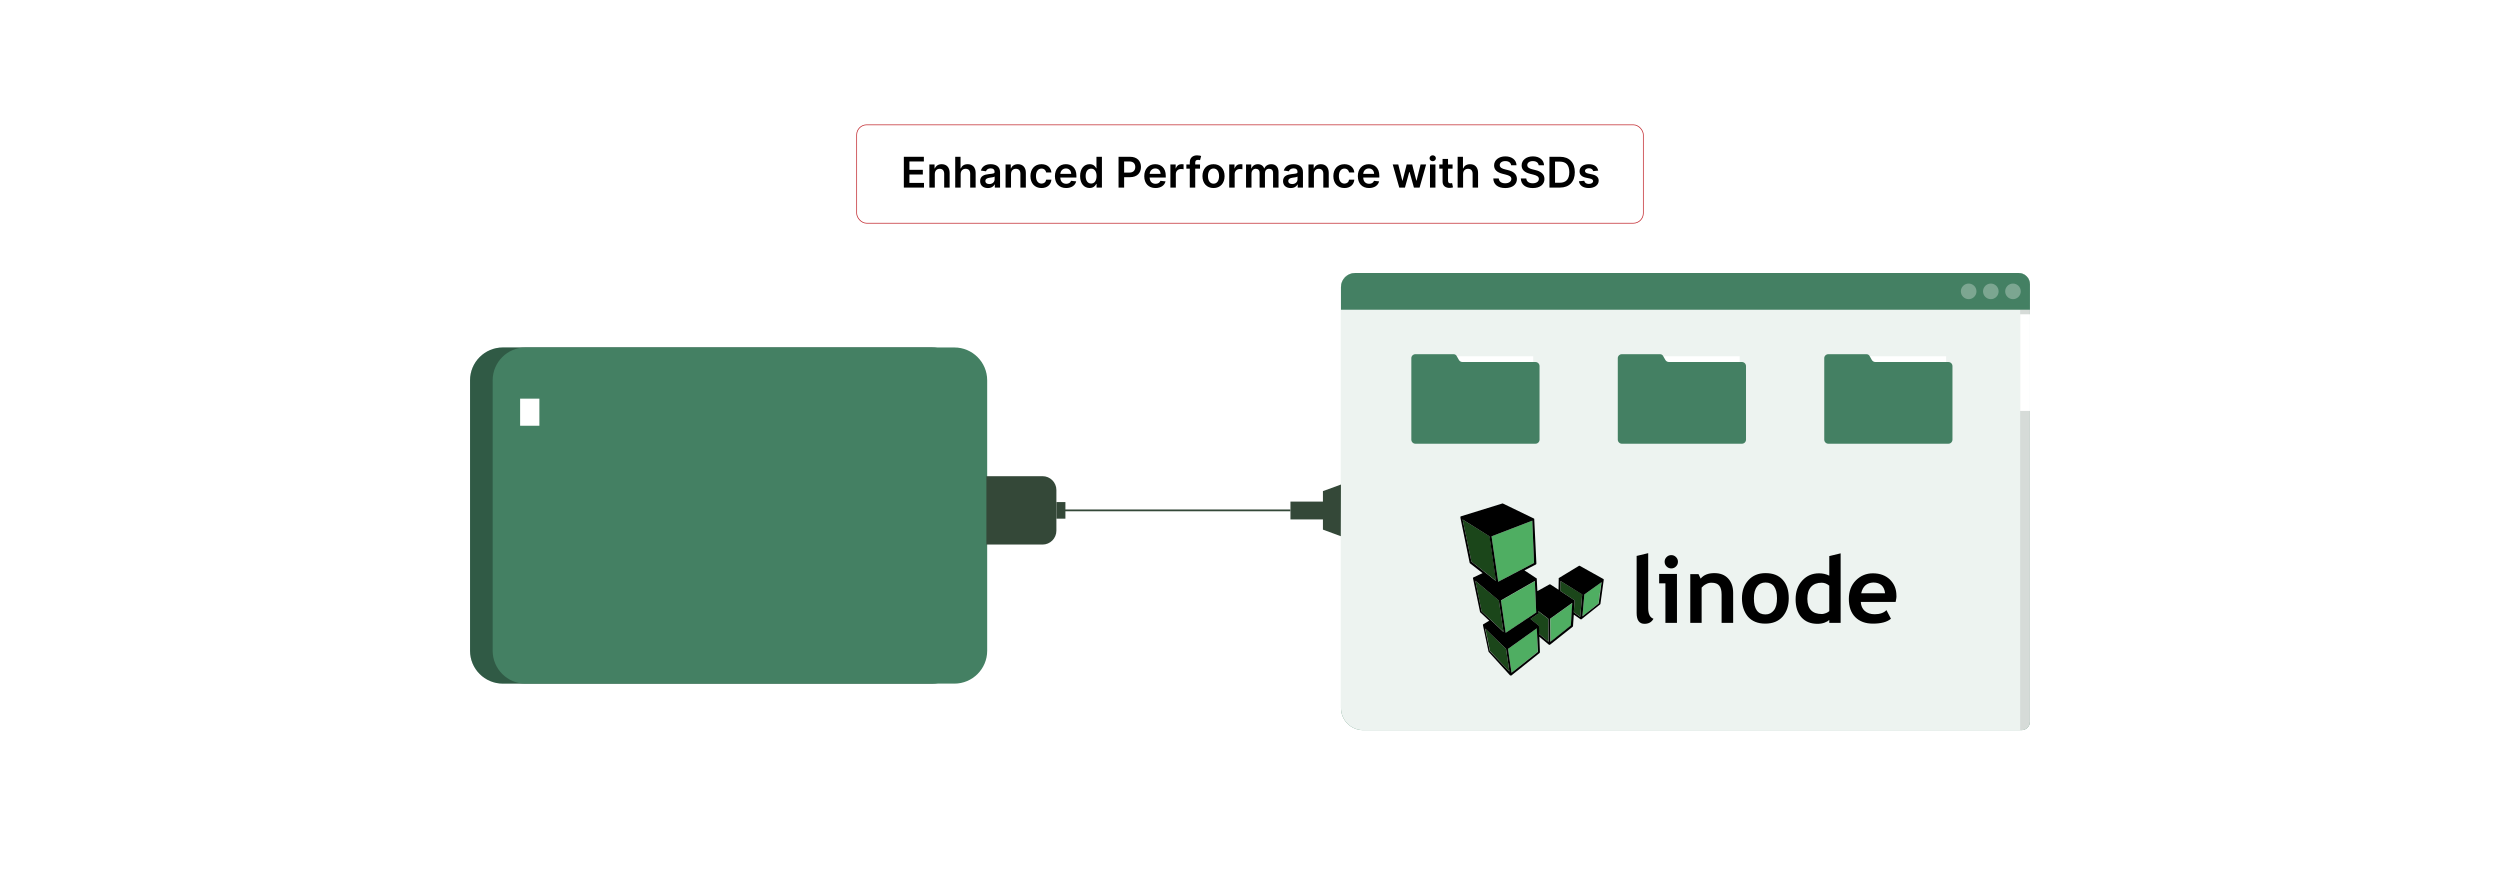 <?xml version="1.0" encoding="UTF-8"?>
<svg id="Layer_1" data-name="Layer 1" xmlns="http://www.w3.org/2000/svg" viewBox="0 0 860 300">
  <rect y="0" width="860" height="300" fill="#fff"/>
  <g>
    <rect x="294.693" y="42.937" width="270.614" height="33.855" rx="3.455" ry="3.455" fill="#fff" stroke="#c1272d" stroke-miterlimit="10" stroke-width=".25"/>
    <g>
      <path d="M310.921,53.935h6.89v1.608h-4.971v2.876h4.614v1.608h-4.614v2.892h5.013v1.609h-6.932v-10.594Z"/>
      <path d="M321.574,64.529h-1.873v-7.945h1.79v1.35h.093c.362-.885,1.179-1.453,2.369-1.453,1.64,0,2.726,1.086,2.721,2.989v5.06h-1.873v-4.769c0-1.06-.58-1.696-1.547-1.696-.988,0-1.681.662-1.681,1.81v4.655Z"/>
      <path d="M330.468,64.529h-1.873v-10.594h1.831v3.998h.093c.367-.899,1.144-1.453,2.364-1.453,1.65,0,2.736,1.07,2.736,2.989v5.06h-1.873v-4.769c0-1.07-.58-1.696-1.562-1.696-1.003,0-1.717.662-1.717,1.81v4.655Z"/>
      <path d="M337.165,62.3c0-1.79,1.474-2.25,3.016-2.416,1.402-.149,1.965-.176,1.965-.714v-.031c0-.78-.476-1.226-1.345-1.226-.915,0-1.443.466-1.629,1.009l-1.748-.248c.414-1.448,1.697-2.193,3.368-2.193,1.516,0,3.228.631,3.228,2.731v5.317h-1.8v-1.092h-.062c-.342.667-1.086,1.252-2.333,1.252-1.516,0-2.659-.828-2.659-2.39ZM342.151,61.679v-.936c-.243.197-1.226.321-1.717.389-.838.119-1.464.419-1.464,1.138,0,.688.559,1.045,1.34,1.045,1.127,0,1.841-.75,1.841-1.635Z"/>
      <path d="M347.791,64.529h-1.873v-7.945h1.79v1.35h.093c.362-.885,1.179-1.453,2.369-1.453,1.64,0,2.726,1.086,2.721,2.989v5.06h-1.873v-4.769c0-1.06-.58-1.696-1.547-1.696-.988,0-1.681.662-1.681,1.81v4.655Z"/>
      <path d="M354.471,60.588c0-2.427,1.469-4.107,3.797-4.107,1.94,0,3.285,1.133,3.414,2.856h-1.79c-.145-.766-.699-1.346-1.599-1.346-1.153,0-1.924.963-1.924,2.566,0,1.624.755,2.602,1.924,2.602.822,0,1.438-.491,1.599-1.345h1.79c-.134,1.687-1.407,2.871-3.404,2.871-2.374,0-3.807-1.691-3.807-4.097Z"/>
      <path d="M362.894,60.602c0-2.451,1.485-4.122,3.761-4.122,1.955,0,3.631,1.226,3.631,4.014v.574h-5.535c.016,1.36.817,2.157,2.028,2.157.807,0,1.428-.352,1.681-1.024l1.748.196c-.331,1.382-1.603,2.287-3.456,2.287-2.395,0-3.859-1.588-3.859-4.082ZM368.491,59.807c-.011-1.081-.735-1.867-1.81-1.867-1.117,0-1.867.854-1.924,1.867h3.735Z"/>
      <path d="M371.555,60.566c0-2.648,1.443-4.086,3.279-4.086,1.402,0,1.986.843,2.271,1.417h.078v-3.962h1.878v10.594h-1.842v-1.252h-.114c-.295.579-.91,1.392-2.276,1.392-1.873,0-3.274-1.484-3.274-4.103ZM377.219,60.557c0-1.542-.662-2.54-1.867-2.54-1.247,0-1.888,1.06-1.888,2.54,0,1.489.652,2.576,1.888,2.576,1.195,0,1.867-1.035,1.867-2.576Z"/>
      <path d="M384.78,53.935h3.973c2.437,0,3.735,1.484,3.735,3.507,0,2.038-1.314,3.507-3.761,3.507h-2.028v3.58h-1.919v-10.594ZM388.468,59.372c1.428,0,2.064-.802,2.064-1.93s-.636-1.903-2.074-1.903h-1.759v3.833h1.769Z"/>
      <path d="M393.628,60.602c0-2.451,1.485-4.122,3.761-4.122,1.955,0,3.631,1.226,3.631,4.014v.574h-5.535c.016,1.36.817,2.157,2.028,2.157.807,0,1.428-.352,1.681-1.024l1.748.196c-.331,1.382-1.603,2.287-3.456,2.287-2.395,0-3.859-1.588-3.859-4.082ZM399.225,59.807c-.01-1.081-.735-1.867-1.81-1.867-1.117,0-1.867.854-1.924,1.867h3.735Z"/>
      <path d="M402.615,56.584h1.816v1.324h.083c.29-.921,1.05-1.438,1.96-1.438.207,0,.502.021.673.052v1.723c-.161-.052-.554-.108-.869-.108-1.029,0-1.79.714-1.79,1.723v4.671h-1.873v-7.945Z"/>
      <path d="M412.809,58.032h-1.65v6.497h-1.873v-6.497h-1.174v-1.448h1.174v-.75c0-1.603,1.102-2.396,2.483-2.396.646,0,1.179.135,1.422.218l-.377,1.448c-.155-.047-.403-.114-.698-.114-.698,0-.957.347-.957.968v.626h1.65v1.448Z"/>
      <path d="M413.644,60.588c0-2.463,1.48-4.107,3.807-4.107s3.807,1.645,3.807,4.107c0,2.457-1.48,4.097-3.807,4.097s-3.807-1.64-3.807-4.097ZM419.36,60.582c0-1.453-.631-2.617-1.898-2.617-1.288,0-1.919,1.164-1.919,2.617,0,1.454.631,2.603,1.919,2.603,1.268,0,1.898-1.148,1.898-2.603Z"/>
      <path d="M422.854,56.584h1.816v1.324h.083c.29-.921,1.05-1.438,1.96-1.438.207,0,.502.021.673.052v1.723c-.161-.052-.554-.108-.869-.108-1.029,0-1.79.714-1.79,1.723v4.671h-1.873v-7.945Z"/>
      <path d="M428.64,56.584h1.79v1.35h.093c.331-.905,1.127-1.453,2.193-1.453,1.07,0,1.841.554,2.147,1.453h.083c.352-.885,1.23-1.453,2.384-1.453,1.459,0,2.483.941,2.483,2.716v5.333h-1.878v-5.044c0-.982-.6-1.428-1.355-1.428-.905,0-1.438.621-1.438,1.516v4.956h-1.836v-5.121c0-.817-.544-1.351-1.335-1.351-.807,0-1.459.662-1.459,1.64v4.832h-1.873v-7.945Z"/>
      <path d="M441.363,62.3c0-1.79,1.474-2.25,3.016-2.416,1.401-.149,1.966-.176,1.966-.714v-.031c0-.78-.477-1.226-1.345-1.226-.916,0-1.443.466-1.63,1.009l-1.748-.248c.413-1.448,1.696-2.193,3.367-2.193,1.516,0,3.228.631,3.228,2.731v5.317h-1.8v-1.092h-.062c-.341.667-1.086,1.252-2.333,1.252-1.516,0-2.658-.828-2.658-2.39ZM446.35,61.679v-.936c-.243.197-1.226.321-1.718.389-.838.119-1.464.419-1.464,1.138,0,.688.56,1.045,1.34,1.045,1.128,0,1.842-.75,1.842-1.635Z"/>
      <path d="M451.99,64.529h-1.873v-7.945h1.79v1.35h.093c.362-.885,1.18-1.453,2.369-1.453,1.64,0,2.727,1.086,2.721,2.989v5.06h-1.872v-4.769c0-1.06-.579-1.696-1.547-1.696-.988,0-1.681.662-1.681,1.81v4.655Z"/>
      <path d="M458.671,60.588c0-2.427,1.469-4.107,3.797-4.107,1.94,0,3.284,1.133,3.413,2.856h-1.789c-.145-.766-.698-1.346-1.599-1.346-1.153,0-1.924.963-1.924,2.566,0,1.624.755,2.602,1.924,2.602.822,0,1.438-.491,1.599-1.345h1.789c-.134,1.687-1.406,2.871-3.403,2.871-2.374,0-3.807-1.691-3.807-4.097Z"/>
      <path d="M467.094,60.602c0-2.451,1.484-4.122,3.76-4.122,1.956,0,3.632,1.226,3.632,4.014v.574h-5.535c.016,1.36.817,2.157,2.028,2.157.807,0,1.428-.352,1.681-1.024l1.748.196c-.331,1.382-1.603,2.287-3.455,2.287-2.394,0-3.858-1.588-3.858-4.082ZM472.69,59.807c-.011-1.081-.734-1.867-1.81-1.867-1.117,0-1.867.854-1.925,1.867h3.735Z"/>
      <path d="M479.096,56.584h1.909l1.397,5.586h.072l1.428-5.586h1.889l1.428,5.556h.077l1.376-5.556h1.914l-2.25,7.945h-1.95l-1.49-5.369h-.108l-1.489,5.369h-1.956l-2.245-7.945Z"/>
      <path d="M491.772,54.442c0-.565.486-1.02,1.086-1.02.595,0,1.081.455,1.081,1.02,0,.559-.486,1.014-1.081,1.014-.6,0-1.086-.455-1.086-1.014ZM491.916,56.584h1.873v7.945h-1.873v-7.945Z"/>
      <path d="M499.687,58.032h-1.567v4.107c0,.755.378.92.849.92.232,0,.444-.046.548-.072l.315,1.464c-.201.067-.568.171-1.102.186-1.407.041-2.493-.693-2.483-2.188v-4.417h-1.127v-1.448h1.127v-1.904h1.873v1.904h1.567v1.448Z"/>
      <path d="M503.3,64.529h-1.873v-10.594h1.831v3.998h.094c.367-.899,1.143-1.453,2.363-1.453,1.65,0,2.736,1.07,2.736,2.989v5.06h-1.872v-4.769c0-1.07-.579-1.696-1.562-1.696-1.003,0-1.717.662-1.717,1.81v4.655Z"/>
      <path d="M517.833,55.415c-1.2,0-1.914.584-1.919,1.381-.011.885.931,1.252,1.8,1.459l.993.248c1.593.378,3.108,1.216,3.114,3.052-.006,1.867-1.48,3.135-4.019,3.135-2.468,0-4.035-1.185-4.112-3.29h1.888c.078,1.112,1.009,1.65,2.209,1.65,1.252,0,2.11-.606,2.116-1.511-.006-.822-.761-1.18-1.904-1.469l-1.205-.31c-1.743-.45-2.824-1.324-2.824-2.845-.005-1.873,1.666-3.125,3.89-3.125,2.256,0,3.781,1.268,3.817,3.058h-1.847c-.098-.9-.854-1.433-1.996-1.433Z"/>
      <path d="M527.302,55.415c-1.2,0-1.914.584-1.919,1.381-.011.885.931,1.252,1.8,1.459l.993.248c1.593.378,3.108,1.216,3.114,3.052-.006,1.867-1.48,3.135-4.019,3.135-2.468,0-4.035-1.185-4.112-3.29h1.888c.078,1.112,1.009,1.65,2.209,1.65,1.252,0,2.11-.606,2.116-1.511-.006-.822-.761-1.18-1.904-1.469l-1.205-.31c-1.743-.45-2.824-1.324-2.824-2.845-.005-1.873,1.666-3.125,3.89-3.125,2.256,0,3.781,1.268,3.817,3.058h-1.847c-.098-.9-.854-1.433-1.996-1.433Z"/>
      <path d="M533.011,64.529v-10.594h3.662c3.155,0,5.069,1.986,5.069,5.286,0,3.311-1.914,5.308-5.142,5.308h-3.59ZM536.508,62.868c2.208,0,3.331-1.21,3.331-3.647,0-2.426-1.123-3.626-3.274-3.626h-1.635v7.272h1.578Z"/>
      <path d="M548.068,58.87c-.145-.522-.601-.993-1.464-.993-.781,0-1.376.372-1.371.91-.005.461.315.74,1.122.921l1.355.29c1.5.325,2.229,1.019,2.234,2.151-.005,1.506-1.406,2.535-3.393,2.535-1.95,0-3.177-.864-3.409-2.323l1.826-.176c.16.714.719,1.087,1.577,1.087.89,0,1.48-.409,1.48-.952,0-.45-.341-.745-1.07-.905l-1.355-.284c-1.526-.315-2.239-1.081-2.234-2.24-.005-1.469,1.298-2.41,3.212-2.41,1.862,0,2.938.858,3.197,2.203l-1.707.186Z"/>
    </g>
  </g>
  <g>
    <g>
      <g>
        <g>
          <g>
            <path d="M172.992,119.531h147.522c6.233,0,11.293,5.06,11.293,11.293v93.05c0,6.233-5.06,11.293-11.293,11.293h-147.522c-6.233,0-11.294-5.061-11.294-11.294v-93.05c0-6.233,5.06-11.293,11.293-11.293Z" fill="#448063"/>
            <g opacity=".3">
              <path d="M172.992,119.531h147.522c6.233,0,11.293,5.06,11.293,11.293v93.05c0,6.233-5.06,11.293-11.293,11.293h-147.522c-6.233,0-11.294-5.061-11.294-11.294v-93.05c0-6.233,5.06-11.293,11.293-11.293Z"/>
            </g>
            <path d="M180.775,119.531h147.522c6.233,0,11.293,5.06,11.293,11.293v93.05c0,6.233-5.061,11.294-11.294,11.294h-147.522c-6.233,0-11.294-5.061-11.294-11.294v-93.05c0-6.233,5.061-11.294,11.294-11.294Z" fill="#448063"/>
            <g>
              <path d="M344.365,163.528h13.987c2.633,0,4.77,2.137,4.77,4.77v19.31h-23.527v-19.311c0-2.632,2.137-4.77,4.77-4.77Z" transform="translate(526.927 -175.791) rotate(90)" fill="#344838"/>
              <rect x="362.095" y="174.018" width="5.71" height="3.101" transform="translate(540.518 -189.381) rotate(90)" fill="#344838"/>
            </g>
          </g>
          <rect x="178.921" y="137.137" width="6.625" height="9.32" fill="#fff"/>
        </g>
        <g>
          <g>
            <polygon points="461.295 166.676 455.088 168.946 455.088 182.187 461.242 184.461 461.295 166.676" fill="#344838"/>
            <rect x="448.432" y="168.034" width="6.133" height="15.161" transform="translate(627.112 -275.883) rotate(90)" fill="#344838"/>
          </g>
          <rect x="364.95" y="175.259" width="78.968" height=".62" fill="#344838"/>
        </g>
      </g>
      <g>
        <path d="M461.295,98.778v144.748c0,4.226,3.425,7.651,7.651,7.651h226.455c1.601,0,2.898-1.298,2.898-2.898V97.799c0-2.143-1.737-3.88-3.88-3.88h-228.265c-2.683,0-4.859,2.175-4.859,4.859Z" fill="#448063"/>
        <path d="M461.295,98.778v144.748c0,4.226,3.425,7.651,7.651,7.651h226.455c1.601,0,2.898-1.298,2.898-2.898V97.799c0-2.143-1.737-3.88-3.88-3.88h-228.265c-2.683,0-4.859,2.175-4.859,4.859Z" fill="#fff" opacity=".9"/>
        <path d="M466.154,93.918h228.268c2.141,0,3.88,1.739,3.88,3.88v8.743h-237.007v-7.764c0-2.682,2.177-4.859,4.859-4.859Z" fill="#448063"/>
        <path d="M695.146,100.23c0,1.481-1.201,2.682-2.682,2.682s-2.682-1.201-2.682-2.682,1.201-2.682,2.682-2.682,2.682,1.201,2.682,2.682Z" fill="#fff" opacity=".3"/>
        <path d="M687.524,100.23c0,1.481-1.201,2.682-2.682,2.682s-2.682-1.201-2.682-2.682,1.201-2.682,2.682-2.682,2.682,1.201,2.682,2.682Z" fill="#fff" opacity=".3"/>
        <path d="M679.901,100.23c0,1.481-1.201,2.682-2.682,2.682s-2.682-1.201-2.682-2.682,1.201-2.682,2.682-2.682,2.682,1.201,2.682,2.682Z" fill="#fff" opacity=".3"/>
        <path d="M694.936,106.541h3.363v141.706c0,1.6-1.299,2.898-2.898,2.898h-.465V106.541h0Z" opacity=".1"/>
        <rect x="694.936" y="108.114" width="3.363" height="33.244" fill="#fff"/>
        <g>
          <rect x="559.757" y="122.561" width="38.687" height="13.265" fill="#fff"/>
          <path d="M556.519,123.182v28.05c0,.779.632,1.411,1.411,1.411h41.285c.779,0,1.411-.632,1.411-1.411v-25.289c0-.779-.632-1.411-1.411-1.411h-25.108c-.508,0-.977-.273-1.227-.715l-.789-1.391c-.203-.358-.59-.581-1.011-.581h-13.189c-.757,0-1.371.598-1.371,1.335Z" fill="#448063"/>
        </g>
        <g>
          <rect x="488.735" y="122.561" width="38.687" height="13.265" fill="#fff"/>
          <path d="M485.497,123.182v28.05c0,.779.632,1.411,1.411,1.411h41.285c.779,0,1.411-.632,1.411-1.411v-25.289c0-.779-.632-1.411-1.411-1.411h-25.108c-.508,0-.977-.273-1.227-.715l-.789-1.391c-.203-.358-.591-.581-1.011-.581h-13.19c-.757,0-1.371.598-1.371,1.335Z" fill="#448063"/>
        </g>
        <g>
          <rect x="630.779" y="122.561" width="38.687" height="13.265" fill="#fff"/>
          <path d="M627.541,123.182v28.05c0,.779.632,1.411,1.411,1.411h41.285c.779,0,1.411-.632,1.411-1.411v-25.289c0-.779-.632-1.411-1.411-1.411h-25.108c-.508,0-.977-.273-1.227-.715l-.789-1.391c-.203-.358-.591-.581-1.011-.581h-13.19c-.757,0-1.371.598-1.371,1.335Z" fill="#448063"/>
        </g>
      </g>
    </g>
    <g>
      <path d="M563.071,191.228l3.906-.943v18.857c0,2.088.606,3.3,1.818,3.704-.606,1.145-1.616,1.751-3.098,1.751-1.751,0-2.694-1.212-2.694-3.704v-19.665h.067ZM572.903,214.26v-13.604h-2.155v-3.233h6.128v16.836h-3.973ZM574.923,190.958c.606,0,1.145.202,1.616.673s.673,1.01.673,1.616-.202,1.145-.673,1.616-1.01.673-1.616.673-1.145-.202-1.616-.673-.673-1.01-.673-1.616.202-1.145.673-1.616,1.01-.673,1.616-.673ZM592.231,214.26v-9.698c0-1.414-.269-2.492-.808-3.098-.539-.673-1.414-1.01-2.694-1.01-.606,0-1.212.135-1.818.471-.673.337-1.145.741-1.549,1.212v12.122h-3.906v-16.769h2.829l.741,1.549c1.077-1.28,2.627-1.886,4.714-1.886,2.02,0,3.569.606,4.714,1.818s1.751,2.896,1.751,4.984v10.304h-3.973ZM599.235,205.842c0-2.559.741-4.647,2.222-6.263,1.482-1.616,3.435-2.424,5.859-2.424,2.559,0,4.512.741,5.926,2.29,1.414,1.549,2.088,3.637,2.088,6.33s-.741,4.782-2.155,6.398c-1.414,1.549-3.367,2.357-5.926,2.357s-4.512-.808-5.926-2.357c-1.347-1.616-2.088-3.704-2.088-6.33ZM603.343,205.842c0,3.704,1.347,5.522,3.973,5.522,1.212,0,2.155-.471,2.896-1.414.741-.943,1.077-2.357,1.077-4.108,0-3.637-1.347-5.455-3.973-5.455-1.212,0-2.222.471-2.896,1.414-.741.943-1.077,2.29-1.077,4.041ZM629.271,214.26v-1.01c-.337.337-.875.673-1.616.943-.741.269-1.549.404-2.424.404-2.357,0-4.175-.741-5.522-2.222-1.347-1.482-2.02-3.569-2.02-6.196s.741-4.782,2.29-6.465,3.435-2.492,5.792-2.492c1.28,0,2.424.269,3.502.808v-6.735l3.906-.943v23.908h-3.906ZM629.271,201.464c-.808-.673-1.684-1.01-2.627-1.01-1.549,0-2.761.471-3.637,1.414-.875.943-1.28,2.357-1.28,4.108,0,3.502,1.684,5.253,5.051,5.253.404,0,.808-.135,1.414-.337.539-.202.875-.471,1.077-.673v-8.755h0ZM652.101,207.054h-11.988c.067,1.347.539,2.357,1.347,3.098.875.741,1.953,1.145,3.435,1.145,1.751,0,3.165-.471,4.041-1.414l1.549,2.963c-1.347,1.145-3.435,1.684-6.196,1.684-2.559,0-4.58-.741-6.061-2.222s-2.222-3.569-2.222-6.263c0-2.627.808-4.782,2.424-6.398,1.616-1.616,3.569-2.424,5.859-2.424,2.424,0,4.378.741,5.859,2.155,1.482,1.482,2.222,3.3,2.222,5.522.067.471-.067,1.145-.269,2.155h0ZM640.249,204.091h8.216c-.269-2.424-1.616-3.704-4.041-3.704-2.222.067-3.637,1.28-4.175,3.704Z"/>
      <g>
        <path d="M544.281,204.427l-.673,7.745-2.222-1.549.269-3.906v-.135l-.067-.067-.067-.067-4.782-3.165.067-3.435,7.475,4.58h0ZM532.563,212.846l-3.435-2.627v.606c0,.135-.067.269-.135.337l-2.559,1.751,2.829,2.29.067.067v.135l.135,2.694,3.165,2.627-.067-7.879h0ZM510.945,216.213l1.616,7.745,6.667,7.071-1.145-7.812-7.139-7.004h0ZM517.208,217.358l-1.616-10.843-8.082-6.735,2.155,10.506,7.543,7.071ZM514.649,199.848l-2.222-15.355-9.294-5.792,3.03,14.479,8.486,6.667Z" fill="#1b461a"/>
        <path d="M550.881,200.252l-1.01,7.341-5.522,4.445.673-7.543,5.859-4.243h0ZM533.304,212.846l.067,7.947,7.071-5.657.471-7.745-7.61,5.455ZM528.725,216.078l-9.967,7.139,1.212,8.216,9.024-7.206-.269-8.149h0ZM528.455,210.69l-.471-10.775-11.651,6.667,1.616,11.179,10.506-7.071ZM527.714,193.652l-.606-14.547-14.008,5.388,2.29,15.624,12.324-6.465h0Z" fill="#4fae62"/>
        <path d="M551.689,199.444q0-.067,0,0v-.135s0-.067-.067-.067c0,0-.067,0-.067-.067l-8.082-4.512c-.135-.067-.269-.067-.337,0l-6.869,4.175h-.067v.404l-.067,3.637-2.761-1.818c-.135-.067-.269-.067-.404,0l-4.108,2.29-.202-4.041v-.337h-.067l-4.175-2.761,3.906-2.02c.135-.067.202-.202.202-.337l-.741-15.287v-.067s0-.067-.067-.067c0,0,0-.067-.067-.067l-10.573-5.118c-.067-.067-.135-.067-.202-.067l-14.345,4.445s-.067,0-.067.067c0,0-.067,0-.067.067v.404l3.165,15.422c0,.067.067.135.135.202l4.31,3.367-3.165,1.482s-.067,0-.067.067c0,0,0,.067-.067.067v.135l2.424,11.583c0,.067.067.135.135.202l3.03,2.829-2.02,1.212-.067.067s0,.067-.067.067v.202l1.886,8.957c0,.067.067.135.067.202l7.341,8.082h.067s.067,0,.067.067h.337l9.698-7.745c.067-.067.135-.202.135-.269l-.202-5.32,3.233,2.694s.067,0,.067.067h.337l7.812-6.196c.067-.067.135-.135.135-.269l.269-3.906,2.357,1.616h.269s.067,0,.067-.067l6.33-5.051c.067-.067.135-.135.135-.202l1.145-8.284q0,.067,0,0ZM544.349,212.037l.673-7.543,5.926-4.243-1.01,7.341-5.59,4.445h0ZM541.385,210.623l.269-3.906v-.135l-.067-.067-.067-.067-4.782-3.165.067-3.435,7.475,4.647-.673,7.745-2.222-1.616h0ZM540.375,215.135l-7.071,5.657-.067-7.947,7.61-5.455-.471,7.745ZM529.061,224.227l-9.092,7.206-1.212-8.216,9.9-7.071.404,8.082ZM512.494,223.958l-1.616-7.745,7.206,7.004,1.145,7.812-6.735-7.071h0ZM512.36,184.493l2.222,15.355-8.418-6.667-3.03-14.479,9.226,5.792h0ZM527.108,179.106l.606,14.547-12.324,6.465-2.29-15.624,14.008-5.388h0ZM528.455,210.69l-10.506,7.004-1.616-11.179,11.651-6.667.471,10.843h0ZM515.592,206.582l1.616,10.843-7.543-7.139-2.155-10.506,8.082,6.802ZM529.398,215.405v-.135l-.067-.067-2.829-2.29,2.559-1.751c.135-.067.135-.202.135-.337v-.606l3.435,2.627.067,7.947-3.165-2.627-.135-2.761h0Z"/>
      </g>
    </g>
  </g>
</svg>